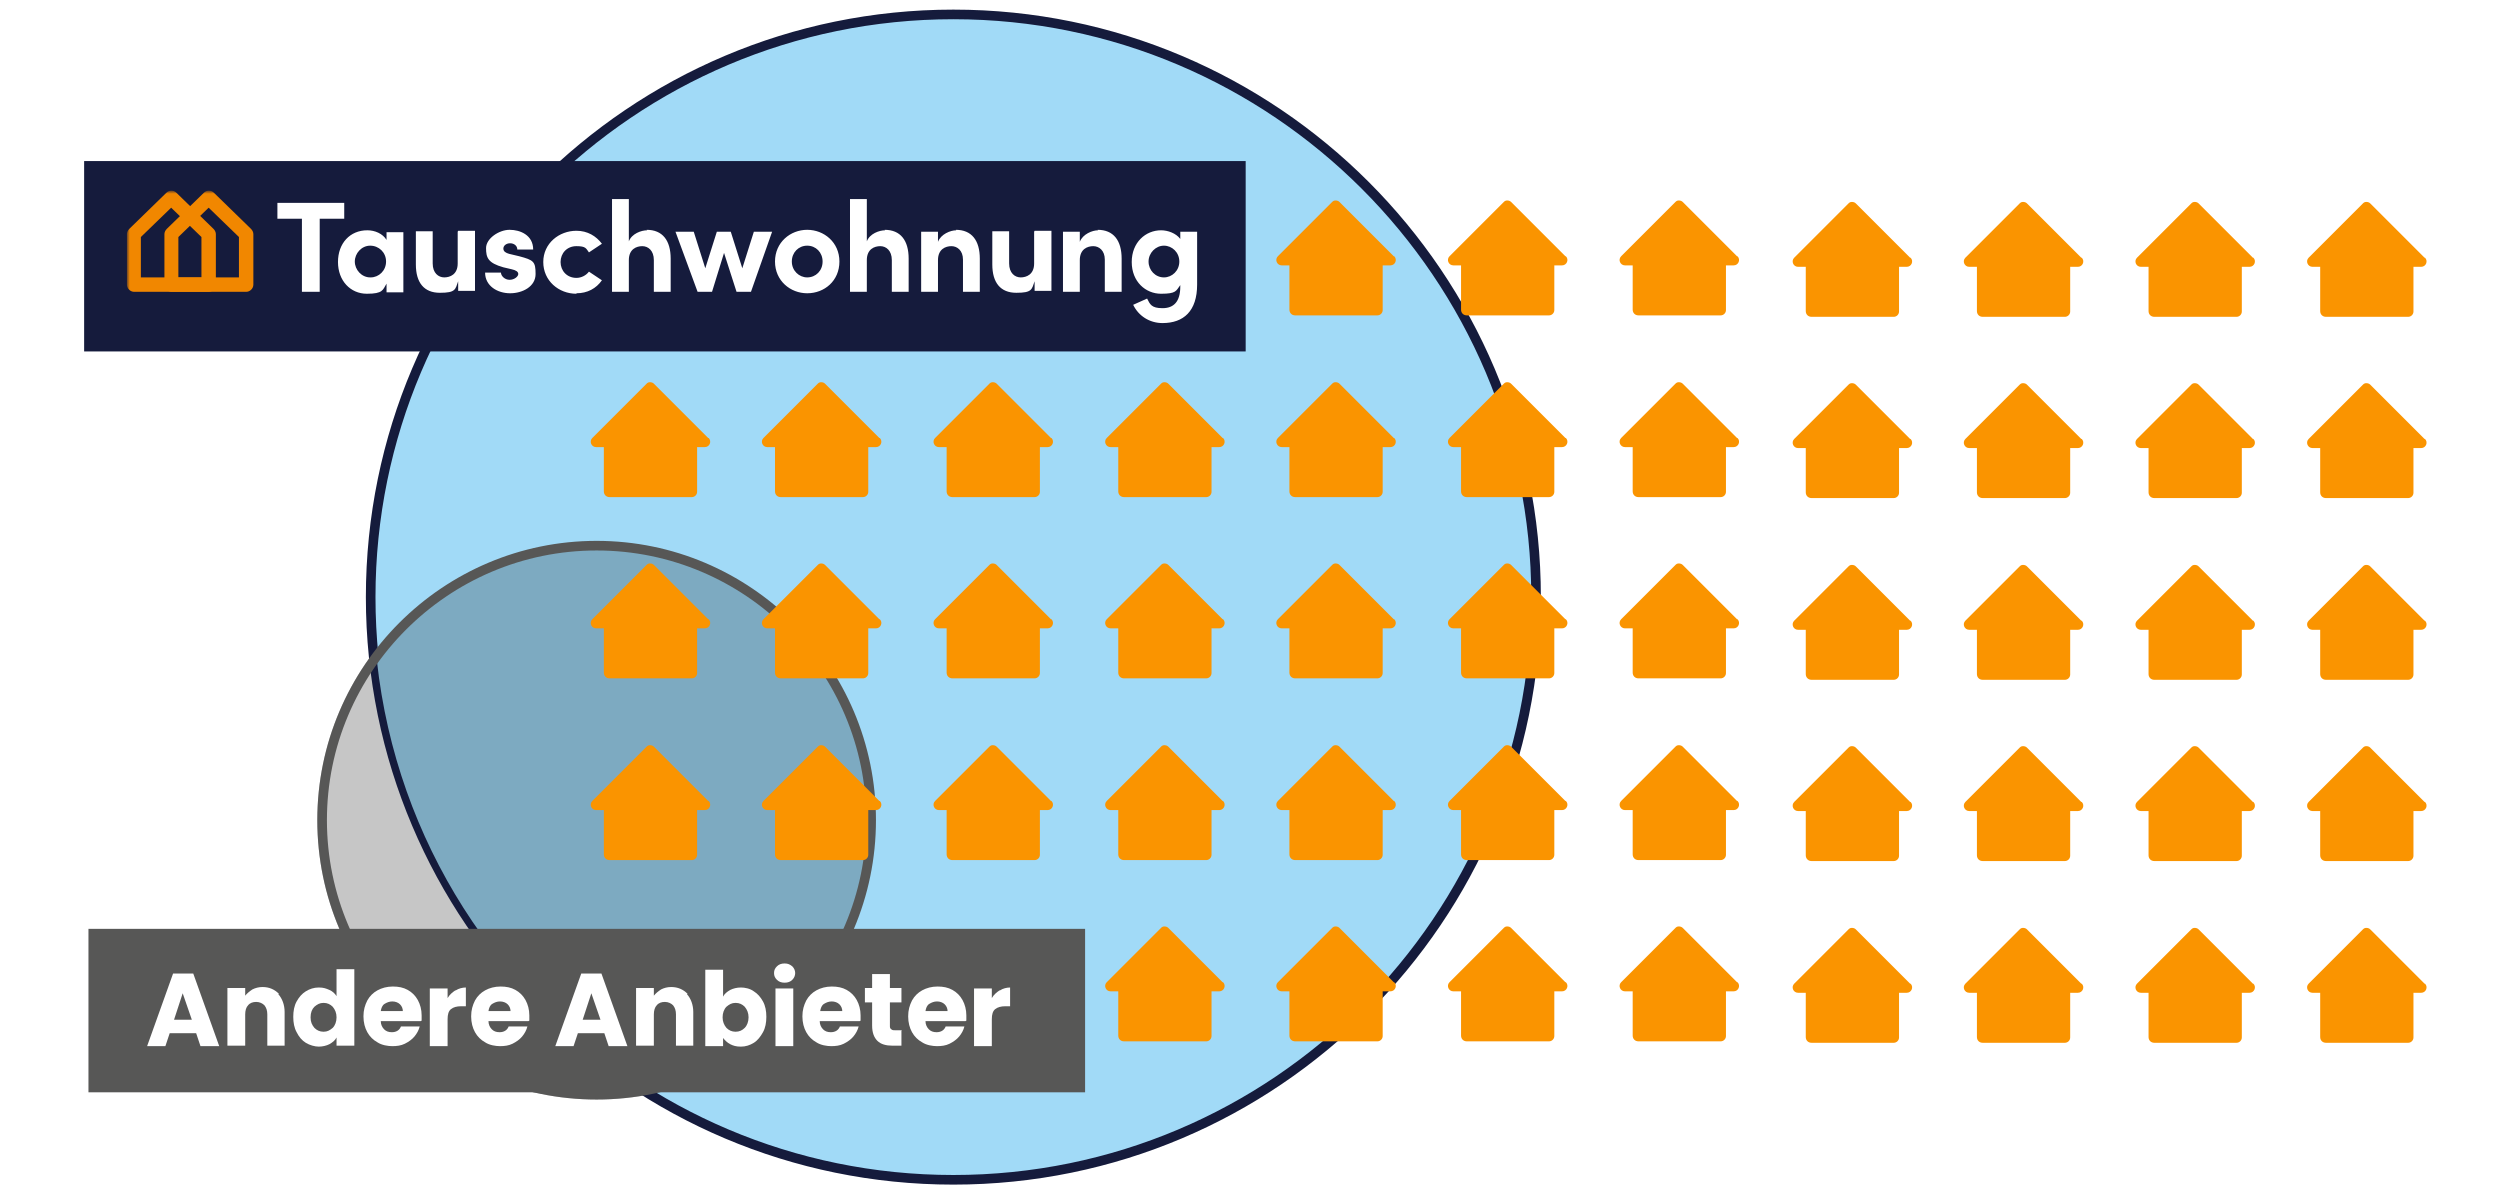 <?xml version="1.0" encoding="UTF-8"?>
<svg xmlns="http://www.w3.org/2000/svg" xmlns:xlink="http://www.w3.org/1999/xlink" version="1.1" viewBox="0 0 520 250">
  <!-- Generator: Adobe Illustrator 29.0.0, SVG Export Plug-In . SVG Version: 2.1.0 Build 186)  -->
  <defs>
    <style>
      .st0 {
        mask: url(#mask);
      }

      .st1 {
        filter: url(#luminosity-noclip);
      }

      .st2 {
        fill: url(#linear-gradient1);
      }

      .st3 {
        filter: url(#luminosity-noclip1);
      }

      .st4 {
        fill: url(#linear-gradient);
      }

      .st5 {
        mask: url(#mask-1);
      }

      .st6 {
        fill: #fa9400;
      }

      .st6, .st7 {
        fill-rule: evenodd;
      }

      .st8 {
        fill: #c6c6c6;
      }

      .st9 {
        fill: #f18700;
      }

      .st10 {
        fill: #575756;
      }

      .st11 {
        fill: #fff;
      }

      .st12 {
        fill: #151b3c;
      }

      .st13 {
        fill: #a1daf7;
      }

      .st7 {
        fill: #7daac1;
      }
    </style>
    <filter id="luminosity-noclip" x="26.5" y="39.8" width="222.5" height="34.6" color-interpolation-filters="sRGB" filterUnits="userSpaceOnUse">
      <feFlood flood-color="#fff" result="bg"/>
      <feBlend in="SourceGraphic" in2="bg"/>
    </filter>
    <linearGradient id="linear-gradient" x1="-378.3" y1="322.4" x2="-378.2" y2="322.4" gradientTransform="translate(43834.6 -51225.6) rotate(-90) scale(135.5 -135.5)" gradientUnits="userSpaceOnUse">
      <stop offset="0" stop-color="#fff"/>
      <stop offset="1" stop-color="#000"/>
    </linearGradient>
    <mask id="mask" x="26.5" y="39.8" width="222.5" height="34.6" maskUnits="userSpaceOnUse">
      <g class="st1">
        <rect class="st4" x="26.5" y="39.8" width="222.5" height="34.6"/>
      </g>
    </mask>
    <filter id="luminosity-noclip1" x="26.5" y="39.8" width="222.5" height="34.6" color-interpolation-filters="sRGB" filterUnits="userSpaceOnUse">
      <feFlood flood-color="#fff" result="bg"/>
      <feBlend in="SourceGraphic" in2="bg"/>
    </filter>
    <linearGradient id="linear-gradient1" x1="-379.4" y1="329.8" x2="-379.3" y2="329.8" gradientTransform="translate(-44566.8 51468.3) rotate(90) scale(135.5 -135.5)" xlink:href="#linear-gradient"/>
    <mask id="mask-1" x="26.5" y="39.8" width="222.5" height="34.6" maskUnits="userSpaceOnUse">
      <g class="st3">
        <rect class="st2" x="26.5" y="39.8" width="222.5" height="34.6"/>
      </g>
    </mask>
  </defs>
  <g id="Mengen">
    <path class="st8" d="M124.1,228.7c-32,0-58.1-26.1-58.1-58.1s26.1-58.1,58.1-58.1,58.1,26.1,58.1,58.1-26.1,58.1-58.1,58.1Z"/>
    <g>
      <circle class="st13" cx="198.3" cy="124.2" r="121.2"/>
      <path class="st12" d="M198.3,246.4c-67.4,0-122.2-54.8-122.2-122.2S130.9,2,198.3,2s122.2,54.8,122.2,122.2-54.8,122.2-122.2,122.2ZM198.3,4c-66.3,0-120.2,53.9-120.2,120.2s53.9,120.2,120.2,120.2,120.2-53.9,120.2-120.2S264.5,4,198.3,4Z"/>
    </g>
    <path class="st7" d="M124.5,113.9c-19,0-35.8,9.3-46.1,23.6,4.1,37.5,25.3,69.8,55.8,88.9,26.7-4.6,47-27.9,47-55.9s-25.4-56.7-56.7-56.7Z"/>
    <path class="st10" d="M124.1,228.7c-32,0-58.1-26.1-58.1-58.1s26.1-58.1,58.1-58.1,58.1,26.1,58.1,58.1-26.1,58.1-58.1,58.1ZM124.1,114.5c-30.9,0-56.1,25.2-56.1,56.1s25.2,56.1,56.1,56.1,56.1-25.2,56.1-56.1-25.2-56.1-56.1-56.1Z"/>
  </g>
  <g id="Häuser">
    <g>
      <g id="Haus">
        <path class="st6" d="M147.3,166.6l-11.3-11.3c-.2-.2-.5-.3-.8-.3,0,0,0,0,0,0h0c-.3,0-.5.1-.7.3l-11.3,11.3c-.7.7-.2,1.9.8,1.9h1.6v9.2c0,.7.5,1.2,1.2,1.2h17.1c.6,0,1.1-.5,1.1-1.1v-9.3h1.6c1,0,1.5-1.2.8-1.9h0Z"/>
      </g>
      <g id="Haus1" data-name="Haus">
        <path class="st6" d="M147.3,128.8l-11.3-11.3c-.2-.2-.5-.3-.8-.3,0,0,0,0,0,0h0c-.3,0-.5.1-.7.3l-11.3,11.3c-.7.7-.2,1.9.8,1.9h1.6v9.2c0,.7.5,1.2,1.2,1.2h17.1c.6,0,1.1-.5,1.1-1.1v-9.3h1.6c1,0,1.5-1.2.8-1.9h0Z"/>
      </g>
      <g id="Haus2" data-name="Haus">
        <path class="st6" d="M147.3,91.1l-11.3-11.3c-.2-.2-.5-.3-.8-.3,0,0,0,0,0,0h0c-.3,0-.5.1-.7.3l-11.3,11.3c-.7.7-.2,1.9.8,1.9h1.6v9.2c0,.7.5,1.2,1.2,1.2h17.1c.6,0,1.1-.5,1.1-1.1v-9.3h1.6c1,0,1.5-1.2.8-1.9h0Z"/>
      </g>
      <g>
        <g id="Haus3" data-name="Haus">
          <path class="st6" d="M182.9,166.6l-11.3-11.3c-.2-.2-.5-.3-.8-.3,0,0,0,0,0,0h0c-.3,0-.5.1-.7.3l-11.3,11.3c-.7.7-.2,1.9.8,1.9h1.6v9.2c0,.7.5,1.2,1.2,1.2h17.1c.6,0,1.1-.5,1.1-1.1v-9.3h1.6c1,0,1.5-1.2.8-1.9h0Z"/>
        </g>
        <g id="Haus4" data-name="Haus">
          <path class="st6" d="M182.9,128.8l-11.3-11.3c-.2-.2-.5-.3-.8-.3,0,0,0,0,0,0h0c-.3,0-.5.1-.7.3l-11.3,11.3c-.7.7-.2,1.9.8,1.9h1.6v9.2c0,.7.5,1.2,1.2,1.2h17.1c.6,0,1.1-.5,1.1-1.1v-9.3h1.6c1,0,1.5-1.2.8-1.9h0Z"/>
        </g>
        <g id="Haus5" data-name="Haus">
          <path class="st6" d="M182.9,91.1l-11.3-11.3c-.2-.2-.5-.3-.8-.3,0,0,0,0,0,0h0c-.3,0-.5.1-.7.3l-11.3,11.3c-.7.7-.2,1.9.8,1.9h1.6v9.2c0,.7.5,1.2,1.2,1.2h17.1c.6,0,1.1-.5,1.1-1.1v-9.3h1.6c1,0,1.5-1.2.8-1.9h0Z"/>
        </g>
      </g>
      <g>
        <g id="Haus6" data-name="Haus">
          <path class="st6" d="M218.6,166.6l-11.3-11.3c-.2-.2-.5-.3-.8-.3,0,0,0,0,0,0h0c-.3,0-.5.1-.7.3l-11.3,11.3c-.7.7-.2,1.9.8,1.9h1.6v9.2c0,.7.5,1.2,1.2,1.2h17.1c.6,0,1.1-.5,1.1-1.1v-9.3h1.6c1,0,1.5-1.2.8-1.9h0Z"/>
        </g>
        <g id="Haus7" data-name="Haus">
          <path class="st6" d="M218.6,128.8l-11.3-11.3c-.2-.2-.5-.3-.8-.3,0,0,0,0,0,0h0c-.3,0-.5.1-.7.3l-11.3,11.3c-.7.7-.2,1.9.8,1.9h1.6v9.2c0,.7.5,1.2,1.2,1.2h17.1c.6,0,1.1-.5,1.1-1.1v-9.3h1.6c1,0,1.5-1.2.8-1.9h0Z"/>
        </g>
        <g id="Haus8" data-name="Haus">
          <path class="st6" d="M218.6,91.1l-11.3-11.3c-.2-.2-.5-.3-.8-.3,0,0,0,0,0,0h0c-.3,0-.5.1-.7.3l-11.3,11.3c-.7.7-.2,1.9.8,1.9h1.6v9.2c0,.7.5,1.2,1.2,1.2h17.1c.6,0,1.1-.5,1.1-1.1v-9.3h1.6c1,0,1.5-1.2.8-1.9h0Z"/>
        </g>
      </g>
      <g>
        <g id="Haus9" data-name="Haus">
          <path class="st6" d="M254.3,166.6l-11.3-11.3c-.2-.2-.5-.3-.8-.3,0,0,0,0,0,0h0c-.3,0-.5.1-.7.3l-11.3,11.3c-.7.7-.2,1.9.8,1.9h1.6v9.2c0,.7.5,1.2,1.2,1.2h17.1c.6,0,1.1-.5,1.1-1.1v-9.3h1.6c1,0,1.5-1.2.8-1.9h0Z"/>
        </g>
        <g id="Haus10" data-name="Haus">
          <path class="st6" d="M254.3,128.8l-11.3-11.3c-.2-.2-.5-.3-.8-.3,0,0,0,0,0,0h0c-.3,0-.5.1-.7.3l-11.3,11.3c-.7.7-.2,1.9.8,1.9h1.6v9.2c0,.7.5,1.2,1.2,1.2h17.1c.6,0,1.1-.5,1.1-1.1v-9.3h1.6c1,0,1.5-1.2.8-1.9h0Z"/>
        </g>
        <g id="Haus11" data-name="Haus">
          <path class="st6" d="M254.3,91.1l-11.3-11.3c-.2-.2-.5-.3-.8-.3,0,0,0,0,0,0h0c-.3,0-.5.1-.7.3l-11.3,11.3c-.7.7-.2,1.9.8,1.9h1.6v9.2c0,.7.5,1.2,1.2,1.2h17.1c.6,0,1.1-.5,1.1-1.1v-9.3h1.6c1,0,1.5-1.2.8-1.9h0Z"/>
        </g>
        <g id="Haus12" data-name="Haus">
          <path class="st6" d="M254.3,204.3l-11.3-11.3c-.2-.2-.5-.3-.8-.3,0,0,0,0,0,0h0c-.3,0-.5.1-.7.3l-11.3,11.3c-.7.7-.2,1.9.8,1.9h1.6v9.2c0,.7.5,1.2,1.2,1.2h17.1c.6,0,1.1-.5,1.1-1.1v-9.3h1.6c1,0,1.5-1.2.8-1.9h0Z"/>
        </g>
      </g>
      <g>
        <g id="Haus13" data-name="Haus">
          <path class="st6" d="M289.9,166.6l-11.3-11.3c-.2-.2-.5-.3-.8-.3,0,0,0,0,0,0h0c-.3,0-.5.1-.7.3l-11.3,11.3c-.7.7-.2,1.9.8,1.9h1.6v9.2c0,.7.5,1.2,1.2,1.2h17.1c.6,0,1.1-.5,1.1-1.1v-9.3h1.6c1,0,1.5-1.2.8-1.9h0Z"/>
        </g>
        <g id="Haus14" data-name="Haus">
          <path class="st6" d="M289.9,128.8l-11.3-11.3c-.2-.2-.5-.3-.8-.3,0,0,0,0,0,0h0c-.3,0-.5.1-.7.3l-11.3,11.3c-.7.7-.2,1.9.8,1.9h1.6v9.2c0,.7.5,1.2,1.2,1.2h17.1c.6,0,1.1-.5,1.1-1.1v-9.3h1.6c1,0,1.5-1.2.8-1.9h0Z"/>
        </g>
        <g id="Haus15" data-name="Haus">
          <path class="st6" d="M289.9,91.1l-11.3-11.3c-.2-.2-.5-.3-.8-.3,0,0,0,0,0,0h0c-.3,0-.5.1-.7.3l-11.3,11.3c-.7.7-.2,1.9.8,1.9h1.6v9.2c0,.7.5,1.2,1.2,1.2h17.1c.6,0,1.1-.5,1.1-1.1v-9.3h1.6c1,0,1.5-1.2.8-1.9h0Z"/>
        </g>
        <g id="Haus16" data-name="Haus">
          <path class="st6" d="M289.9,53.3l-11.3-11.3c-.2-.2-.5-.3-.8-.3,0,0,0,0,0,0h0c-.3,0-.5.1-.7.3l-11.3,11.3c-.7.7-.2,1.9.8,1.9h1.6v9.2c0,.7.5,1.2,1.2,1.2h17.1c.6,0,1.1-.5,1.1-1.1v-9.3h1.6c1,0,1.5-1.2.8-1.9h0Z"/>
        </g>
        <g id="Haus17" data-name="Haus">
          <path class="st6" d="M289.9,204.3l-11.3-11.3c-.2-.2-.5-.3-.8-.3,0,0,0,0,0,0h0c-.3,0-.5.1-.7.3l-11.3,11.3c-.7.7-.2,1.9.8,1.9h1.6v9.2c0,.7.5,1.2,1.2,1.2h17.1c.6,0,1.1-.5,1.1-1.1v-9.3h1.6c1,0,1.5-1.2.8-1.9h0Z"/>
        </g>
      </g>
      <g>
        <g id="Haus18" data-name="Haus">
          <path class="st6" d="M325.6,166.6l-11.3-11.3c-.2-.2-.5-.3-.8-.3,0,0,0,0,0,0h0c-.3,0-.5.1-.7.3l-11.3,11.3c-.7.7-.2,1.9.8,1.9h1.6v9.2c0,.7.5,1.2,1.2,1.2h17.1c.6,0,1.1-.5,1.1-1.1v-9.3h1.6c1,0,1.5-1.2.8-1.9h0Z"/>
        </g>
        <g id="Haus19" data-name="Haus">
          <path class="st6" d="M325.6,128.8l-11.3-11.3c-.2-.2-.5-.3-.8-.3,0,0,0,0,0,0h0c-.3,0-.5.1-.7.3l-11.3,11.3c-.7.7-.2,1.9.8,1.9h1.6v9.2c0,.7.5,1.2,1.2,1.2h17.1c.6,0,1.1-.5,1.1-1.1v-9.3h1.6c1,0,1.5-1.2.8-1.9h0Z"/>
        </g>
        <g id="Haus20" data-name="Haus">
          <path class="st6" d="M325.6,91.1l-11.3-11.3c-.2-.2-.5-.3-.8-.3,0,0,0,0,0,0h0c-.3,0-.5.1-.7.3l-11.3,11.3c-.7.7-.2,1.9.8,1.9h1.6v9.2c0,.7.5,1.2,1.2,1.2h17.1c.6,0,1.1-.5,1.1-1.1v-9.3h1.6c1,0,1.5-1.2.8-1.9h0Z"/>
        </g>
        <g id="Haus21" data-name="Haus">
          <path class="st6" d="M325.6,53.3l-11.3-11.3c-.2-.2-.5-.3-.8-.3,0,0,0,0,0,0h0c-.3,0-.5.1-.7.3l-11.3,11.3c-.7.7-.2,1.9.8,1.9h1.6v9.2c0,.7.5,1.2,1.2,1.2h17.1c.6,0,1.1-.5,1.1-1.1v-9.3h1.6c1,0,1.5-1.2.8-1.9h0Z"/>
        </g>
        <g id="Haus22" data-name="Haus">
          <path class="st6" d="M325.6,204.3l-11.3-11.3c-.2-.2-.5-.3-.8-.3,0,0,0,0,0,0h0c-.3,0-.5.1-.7.3l-11.3,11.3c-.7.7-.2,1.9.8,1.9h1.6v9.2c0,.7.5,1.2,1.2,1.2h17.1c.6,0,1.1-.5,1.1-1.1v-9.3h1.6c1,0,1.5-1.2.8-1.9h0Z"/>
        </g>
      </g>
      <g>
        <g id="Haus23" data-name="Haus">
          <path class="st6" d="M361.3,166.6l-11.3-11.3c-.2-.2-.5-.3-.8-.3,0,0,0,0,0,0h0c-.3,0-.5.1-.7.3l-11.3,11.3c-.7.7-.2,1.9.8,1.9h1.6v9.2c0,.7.5,1.2,1.2,1.2h17.1c.6,0,1.1-.5,1.1-1.1v-9.3h1.6c1,0,1.5-1.2.8-1.9h0Z"/>
        </g>
        <g id="Haus24" data-name="Haus">
          <path class="st6" d="M361.3,128.8l-11.3-11.3c-.2-.2-.5-.3-.8-.3,0,0,0,0,0,0h0c-.3,0-.5.1-.7.3l-11.3,11.3c-.7.7-.2,1.9.8,1.9h1.6v9.2c0,.7.5,1.2,1.2,1.2h17.1c.6,0,1.1-.5,1.1-1.1v-9.3h1.6c1,0,1.5-1.2.8-1.9h0Z"/>
        </g>
        <g id="Haus25" data-name="Haus">
          <path class="st6" d="M361.3,91.1l-11.3-11.3c-.2-.2-.5-.3-.8-.3,0,0,0,0,0,0h0c-.3,0-.5.1-.7.3l-11.3,11.3c-.7.7-.2,1.9.8,1.9h1.6v9.2c0,.7.5,1.2,1.2,1.2h17.1c.6,0,1.1-.5,1.1-1.1v-9.3h1.6c1,0,1.5-1.2.8-1.9h0Z"/>
        </g>
        <g id="Haus26" data-name="Haus">
          <path class="st6" d="M361.3,53.3l-11.3-11.3c-.2-.2-.5-.3-.8-.3,0,0,0,0,0,0h0c-.3,0-.5.1-.7.3l-11.3,11.3c-.7.7-.2,1.9.8,1.9h1.6v9.2c0,.7.5,1.2,1.2,1.2h17.1c.6,0,1.1-.5,1.1-1.1v-9.3h1.6c1,0,1.5-1.2.8-1.9h0Z"/>
        </g>
        <g id="Haus27" data-name="Haus">
          <path class="st6" d="M361.3,204.3l-11.3-11.3c-.2-.2-.5-.3-.8-.3,0,0,0,0,0,0h0c-.3,0-.5.1-.7.3l-11.3,11.3c-.7.7-.2,1.9.8,1.9h1.6v9.2c0,.7.5,1.2,1.2,1.2h17.1c.6,0,1.1-.5,1.1-1.1v-9.3h1.6c1,0,1.5-1.2.8-1.9h0Z"/>
        </g>
      </g>
    </g>
    <g>
      <g id="Haus28" data-name="Haus">
        <path class="st6" d="M397.3,166.8l-11.3-11.3c-.2-.2-.5-.3-.8-.3,0,0,0,0,0,0h0c-.3,0-.5.1-.7.3l-11.3,11.3c-.7.7-.2,1.9.8,1.9h1.6v9.2c0,.7.5,1.2,1.2,1.2h17.1c.6,0,1.1-.5,1.1-1.1v-9.3h1.6c1,0,1.5-1.2.8-1.9h0Z"/>
      </g>
      <g id="Haus29" data-name="Haus">
        <path class="st6" d="M397.3,129.1l-11.3-11.3c-.2-.2-.5-.3-.8-.3,0,0,0,0,0,0h0c-.3,0-.5.1-.7.3l-11.3,11.3c-.7.7-.2,1.9.8,1.9h1.6v9.2c0,.7.5,1.2,1.2,1.2h17.1c.6,0,1.1-.5,1.1-1.1v-9.3h1.6c1,0,1.5-1.2.8-1.9h0Z"/>
      </g>
      <g id="Haus30" data-name="Haus">
        <path class="st6" d="M397.3,91.3l-11.3-11.3c-.2-.2-.5-.3-.8-.3,0,0,0,0,0,0h0c-.3,0-.5.1-.7.3l-11.3,11.3c-.7.7-.2,1.9.8,1.9h1.6v9.2c0,.7.5,1.2,1.2,1.2h17.1c.6,0,1.1-.5,1.1-1.1v-9.3h1.6c1,0,1.5-1.2.8-1.9h0Z"/>
      </g>
      <g id="Haus31" data-name="Haus">
        <path class="st6" d="M397.3,53.6l-11.3-11.3c-.2-.2-.5-.3-.8-.3,0,0,0,0,0,0h0c-.3,0-.5.1-.7.3l-11.3,11.3c-.7.7-.2,1.9.8,1.9h1.6v9.2c0,.7.5,1.2,1.2,1.2h17.1c.6,0,1.1-.5,1.1-1.1v-9.3h1.6c1,0,1.5-1.2.8-1.9h0Z"/>
      </g>
      <g id="Haus32" data-name="Haus">
        <path class="st6" d="M397.3,204.6l-11.3-11.3c-.2-.2-.5-.3-.8-.3,0,0,0,0,0,0h0c-.3,0-.5.1-.7.3l-11.3,11.3c-.7.7-.2,1.9.8,1.9h1.6v9.2c0,.7.5,1.2,1.2,1.2h17.1c.6,0,1.1-.5,1.1-1.1v-9.3h1.6c1,0,1.5-1.2.8-1.9h0Z"/>
      </g>
      <g>
        <g id="Haus33" data-name="Haus">
          <path class="st6" d="M432.9,166.8l-11.3-11.3c-.2-.2-.5-.3-.8-.3,0,0,0,0,0,0h0c-.3,0-.5.1-.7.3l-11.3,11.3c-.7.7-.2,1.9.8,1.9h1.6v9.2c0,.7.5,1.2,1.2,1.2h17.1c.6,0,1.1-.5,1.1-1.1v-9.3h1.6c1,0,1.5-1.2.8-1.9h0Z"/>
        </g>
        <g id="Haus34" data-name="Haus">
          <path class="st6" d="M432.9,129.1l-11.3-11.3c-.2-.2-.5-.3-.8-.3,0,0,0,0,0,0h0c-.3,0-.5.1-.7.3l-11.3,11.3c-.7.7-.2,1.9.8,1.9h1.6v9.2c0,.7.5,1.2,1.2,1.2h17.1c.6,0,1.1-.5,1.1-1.1v-9.3h1.6c1,0,1.5-1.2.8-1.9h0Z"/>
        </g>
        <g id="Haus35" data-name="Haus">
          <path class="st6" d="M432.9,91.3l-11.3-11.3c-.2-.2-.5-.3-.8-.3,0,0,0,0,0,0h0c-.3,0-.5.1-.7.3l-11.3,11.3c-.7.7-.2,1.9.8,1.9h1.6v9.2c0,.7.5,1.2,1.2,1.2h17.1c.6,0,1.1-.5,1.1-1.1v-9.3h1.6c1,0,1.5-1.2.8-1.9h0Z"/>
        </g>
        <g id="Haus36" data-name="Haus">
          <path class="st6" d="M432.9,53.6l-11.3-11.3c-.2-.2-.5-.3-.8-.3,0,0,0,0,0,0h0c-.3,0-.5.1-.7.3l-11.3,11.3c-.7.7-.2,1.9.8,1.9h1.6v9.2c0,.7.5,1.2,1.2,1.2h17.1c.6,0,1.1-.5,1.1-1.1v-9.3h1.6c1,0,1.5-1.2.8-1.9h0Z"/>
        </g>
        <g id="Haus37" data-name="Haus">
          <path class="st6" d="M432.9,204.6l-11.3-11.3c-.2-.2-.5-.3-.8-.3,0,0,0,0,0,0h0c-.3,0-.5.1-.7.3l-11.3,11.3c-.7.7-.2,1.9.8,1.9h1.6v9.2c0,.7.5,1.2,1.2,1.2h17.1c.6,0,1.1-.5,1.1-1.1v-9.3h1.6c1,0,1.5-1.2.8-1.9h0Z"/>
        </g>
      </g>
      <g>
        <g id="Haus38" data-name="Haus">
          <path class="st6" d="M468.6,166.8l-11.3-11.3c-.2-.2-.5-.3-.8-.3,0,0,0,0,0,0h0c-.3,0-.5.1-.7.3l-11.3,11.3c-.7.7-.2,1.9.8,1.9h1.6v9.2c0,.7.5,1.2,1.2,1.2h17.1c.6,0,1.1-.5,1.1-1.1v-9.3h1.6c1,0,1.5-1.2.8-1.9h0Z"/>
        </g>
        <g id="Haus39" data-name="Haus">
          <path class="st6" d="M468.6,129.1l-11.3-11.3c-.2-.2-.5-.3-.8-.3,0,0,0,0,0,0h0c-.3,0-.5.1-.7.3l-11.3,11.3c-.7.7-.2,1.9.8,1.9h1.6v9.2c0,.7.5,1.2,1.2,1.2h17.1c.6,0,1.1-.5,1.1-1.1v-9.3h1.6c1,0,1.5-1.2.8-1.9h0Z"/>
        </g>
        <g id="Haus40" data-name="Haus">
          <path class="st6" d="M468.6,91.3l-11.3-11.3c-.2-.2-.5-.3-.8-.3,0,0,0,0,0,0h0c-.3,0-.5.1-.7.3l-11.3,11.3c-.7.7-.2,1.9.8,1.9h1.6v9.2c0,.7.5,1.2,1.2,1.2h17.1c.6,0,1.1-.5,1.1-1.1v-9.3h1.6c1,0,1.5-1.2.8-1.9h0Z"/>
        </g>
        <g id="Haus41" data-name="Haus">
          <path class="st6" d="M468.6,53.6l-11.3-11.3c-.2-.2-.5-.3-.8-.3,0,0,0,0,0,0h0c-.3,0-.5.1-.7.3l-11.3,11.3c-.7.7-.2,1.9.8,1.9h1.6v9.2c0,.7.5,1.2,1.2,1.2h17.1c.6,0,1.1-.5,1.1-1.1v-9.3h1.6c1,0,1.5-1.2.8-1.9h0Z"/>
        </g>
        <g id="Haus42" data-name="Haus">
          <path class="st6" d="M468.6,204.6l-11.3-11.3c-.2-.2-.5-.3-.8-.3,0,0,0,0,0,0h0c-.3,0-.5.1-.7.3l-11.3,11.3c-.7.7-.2,1.9.8,1.9h1.6v9.2c0,.7.5,1.2,1.2,1.2h17.1c.6,0,1.1-.5,1.1-1.1v-9.3h1.6c1,0,1.5-1.2.8-1.9h0Z"/>
        </g>
      </g>
      <g>
        <g id="Haus43" data-name="Haus">
          <path class="st6" d="M504.3,166.8l-11.3-11.3c-.2-.2-.5-.3-.8-.3,0,0,0,0,0,0h0c-.3,0-.5.1-.7.3l-11.3,11.3c-.7.7-.2,1.9.8,1.9h1.6v9.2c0,.7.5,1.2,1.2,1.2h17.1c.6,0,1.1-.5,1.1-1.1v-9.3h1.6c1,0,1.5-1.2.8-1.9h0Z"/>
        </g>
        <g id="Haus44" data-name="Haus">
          <path class="st6" d="M504.3,129.1l-11.3-11.3c-.2-.2-.5-.3-.8-.3,0,0,0,0,0,0h0c-.3,0-.5.1-.7.3l-11.3,11.3c-.7.7-.2,1.9.8,1.9h1.6v9.2c0,.7.5,1.2,1.2,1.2h17.1c.6,0,1.1-.5,1.1-1.1v-9.3h1.6c1,0,1.5-1.2.8-1.9h0Z"/>
        </g>
        <g id="Haus45" data-name="Haus">
          <path class="st6" d="M504.3,91.3l-11.3-11.3c-.2-.2-.5-.3-.8-.3,0,0,0,0,0,0h0c-.3,0-.5.1-.7.3l-11.3,11.3c-.7.7-.2,1.9.8,1.9h1.6v9.2c0,.7.5,1.2,1.2,1.2h17.1c.6,0,1.1-.5,1.1-1.1v-9.3h1.6c1,0,1.5-1.2.8-1.9h0Z"/>
        </g>
        <g id="Haus46" data-name="Haus">
          <path class="st6" d="M504.3,53.6l-11.3-11.3c-.2-.2-.5-.3-.8-.3,0,0,0,0,0,0h0c-.3,0-.5.1-.7.3l-11.3,11.3c-.7.7-.2,1.9.8,1.9h1.6v9.2c0,.7.5,1.2,1.2,1.2h17.1c.6,0,1.1-.5,1.1-1.1v-9.3h1.6c1,0,1.5-1.2.8-1.9h0Z"/>
        </g>
        <g id="Haus47" data-name="Haus">
          <path class="st6" d="M504.3,204.6l-11.3-11.3c-.2-.2-.5-.3-.8-.3,0,0,0,0,0,0h0c-.3,0-.5.1-.7.3l-11.3,11.3c-.7.7-.2,1.9.8,1.9h1.6v9.2c0,.7.5,1.2,1.2,1.2h17.1c.6,0,1.1-.5,1.1-1.1v-9.3h1.6c1,0,1.5-1.2.8-1.9h0Z"/>
        </g>
      </g>
    </g>
  </g>
  <g id="TW-Logo">
    <rect class="st12" x="17.5" y="33.5" width="241.6" height="39.6"/>
    <g>
      <path class="st11" d="M242.1,57.7c-1.8,0-3.2-1.5-3.2-3.3s1.5-3.3,3.2-3.3,3.2,1.4,3.2,3.3-1.5,3.3-3.2,3.3M245.5,48.2v1.5c-.9-1.2-2.6-1.8-4-1.8-3.2,0-6.1,2.5-6.1,6.6s2.9,6.6,6.1,6.6,3.1-.6,4-1.8v.3c0,3.2-1.4,4.5-3.7,4.5s-2.6-.8-3.2-2l-2.9,1.3c1.1,2.3,3.4,3.8,6.1,3.8,4.4,0,7.2-2.5,7.2-8v-11h-3.5ZM228.4,47.9c-1.2,0-3.2.8-3.8,2.4v-2.1h-3.5v12.5h3.5v-6.6c0-2.3,1.6-2.9,2.8-2.9s2.4.9,2.4,2.8v6.7h3.5v-6.9c0-3.8-1.7-6-5-6M215.1,48.2v6.6c0,2.3-1.6,2.9-2.8,2.9s-2.4-.9-2.4-2.9v-6.7h-3.5v6.9c0,3.8,1.7,5.9,5,5.9s3.2-.7,3.8-2.4v2h3.5v-12.5h-3.5ZM198.9,47.9c-1.2,0-3.2.8-3.8,2.4v-2.1h-3.5v12.5h3.5v-6.6c0-2.3,1.6-2.9,2.8-2.9s2.4.9,2.4,2.8v6.7h3.5v-6.9c0-3.8-1.7-6-5-6M184.1,47.9c-1.2,0-3.2.7-3.8,2.3v-8.8h-3.5v19.3h3.5v-6.6c0-2.3,1.6-2.9,2.8-2.9s2.4.9,2.4,2.9v6.6h3.5v-6.9c0-3.8-1.7-6-5-6M167.9,57.7c-1.7,0-3.2-1.4-3.2-3.3s1.4-3.3,3.2-3.3,3.2,1.4,3.2,3.3-1.4,3.3-3.2,3.3M167.9,61c3.6,0,6.7-2.6,6.7-6.6s-3.2-6.6-6.7-6.6-6.7,2.6-6.7,6.6,3.2,6.6,6.7,6.6M156.8,48.2l-2.4,7.6-2.4-7.6h-2.9l-2.4,7.6-2.4-7.6h-3.8l4.6,12.5h3l2.5-8.1,2.6,8.1h3l4.4-12.5h-3.8ZM134.6,47.9c-1.2,0-3.2.7-3.8,2.3v-8.8h-3.5v19.3h3.5v-6.6c0-2.3,1.6-2.9,2.8-2.9s2.4.9,2.4,2.9v6.6h3.5v-6.9c0-3.8-1.7-6-5-6M119.9,61c2.3,0,4.1-1,5.3-2.7l-2.7-1.8c-.6.8-1.6,1.3-2.6,1.3-2,0-3.3-1.5-3.3-3.3s1.3-3.3,3.3-3.3,2,.5,2.6,1.3l2.7-1.8c-1.2-1.6-3-2.7-5.3-2.7-3.6,0-6.9,2.6-6.9,6.5s3.2,6.6,6.9,6.6M106.1,61c2.6,0,5.3-1.4,5.3-4s-.4-2.9-3.4-3.7l-2.1-.5c-.7-.2-1.2-.5-1.2-1.1s.6-1.1,1.4-1.1,1.5.5,1.5,1.3h3.3c0-3-2.7-4.1-4.9-4.1s-4.9,1.8-4.9,3.8.4,3.1,3.6,4l1.7.4c.9.2,1.4.5,1.4,1s-.8,1.2-1.8,1.2-1.8-.8-1.8-1.5h-3.3c0,2.8,2.6,4.3,5.2,4.3M95.2,48.2v6.6c0,2.3-1.6,2.9-2.8,2.9s-2.4-.9-2.4-2.9v-6.7h-3.5v6.9c0,3.8,1.7,5.9,5,5.9s3.2-.7,3.8-2.4v2h3.5v-12.5h-3.5ZM77,57.7c-1.8,0-3.2-1.6-3.2-3.3s1.4-3.3,3.2-3.3,3.3,1.4,3.3,3.3-1.5,3.3-3.2,3.3M80.4,48.2v1.7c-.8-1.3-2.4-2-4-2-3.6,0-6.1,2.7-6.1,6.6s2.6,6.6,6,6.6,3.3-.8,4.1-2.1v1.8h3.5v-12.5h-3.5ZM71.6,42.2h-13.9v3.3h5.1v15.2h3.7v-15.2h5.1v-3.3Z"/>
      <g class="st0">
        <path class="st9" d="M51.2,60.7h-15.5c-.8,0-1.5-.7-1.5-1.5v-10.5c0-.4.2-.8.5-1.1l7.7-7.5c.6-.6,1.5-.6,2.1,0l7.7,7.5c.3.3.5.7.5,1.1v10.5c0,.8-.7,1.5-1.5,1.5ZM37.2,57.7h12.5v-8.4l-6.3-6.1-6.3,6.1v8.4Z"/>
      </g>
      <g class="st5">
        <path class="st9" d="M43.4,60.7h-15.5c-.8,0-1.5-.7-1.5-1.5v-10.5c0-.4.2-.8.5-1.1l7.7-7.5c.6-.6,1.5-.6,2.1,0l7.7,7.5c.3.3.5.7.5,1.1v10.5c0,.8-.7,1.5-1.5,1.5ZM29.4,57.7h12.5v-8.4l-6.3-6.1-6.3,6.1v8.4Z"/>
      </g>
    </g>
  </g>
  <g id="Andere_Anbieter">
    <rect class="st10" x="18.4" y="193.2" width="207.3" height="34"/>
    <g>
      <path class="st11" d="M40.9,214.9h-5.6l-.9,2.7h-3.8l5.4-15.1h4.2l5.4,15.1h-3.9l-.9-2.7ZM39.9,212.1l-1.9-5.5-1.8,5.5h3.7Z"/>
      <path class="st11" d="M57.9,206.8c.8.9,1.3,2.2,1.3,3.7v7h-3.6v-6.5c0-.8-.2-1.4-.6-1.9-.4-.4-1-.7-1.7-.7s-1.3.2-1.7.7c-.4.4-.6,1.1-.6,1.9v6.5h-3.7v-12h3.7v1.6c.4-.5.9-.9,1.5-1.3.6-.3,1.3-.5,2.1-.5,1.4,0,2.5.5,3.4,1.4Z"/>
      <path class="st11" d="M61.7,208.3c.5-.9,1.1-1.6,1.9-2.1.8-.5,1.7-.8,2.7-.8s1.5.2,2.2.5c.7.3,1.2.8,1.5,1.3v-5.6h3.7v15.9h-3.7v-1.7c-.3.6-.8,1-1.5,1.4-.6.3-1.4.5-2.2.5s-1.9-.3-2.7-.8-1.4-1.2-1.9-2.2c-.5-.9-.7-2-.7-3.2s.2-2.3.7-3.2ZM69.2,209.4c-.5-.5-1.1-.8-1.9-.8s-1.3.3-1.9.8c-.5.5-.8,1.2-.8,2.2s.3,1.6.8,2.2c.5.5,1.1.8,1.9.8s1.3-.3,1.9-.8c.5-.5.8-1.3.8-2.2s-.3-1.6-.8-2.2Z"/>
      <path class="st11" d="M87.5,212.4h-8.3c0,.7.3,1.3.7,1.7.4.4.9.6,1.6.6.9,0,1.6-.4,1.9-1.2h3.9c-.2.8-.6,1.5-1.1,2.1-.5.6-1.2,1.1-2,1.5s-1.7.5-2.6.5-2.2-.2-3.1-.8c-.9-.5-1.6-1.2-2.1-2.1-.5-.9-.8-2-.8-3.3s.3-2.3.8-3.3c.5-.9,1.2-1.6,2.1-2.1.9-.5,2-.8,3.2-.8s2.2.2,3.1.7,1.6,1.2,2.1,2.1c.5.9.8,2,.8,3.2s0,.7,0,1.1ZM83.8,210.4c0-.6-.2-1.1-.6-1.5-.4-.4-1-.6-1.6-.6s-1.1.2-1.6.5-.7.9-.8,1.5h4.6Z"/>
      <path class="st11" d="M94.8,206c.6-.4,1.4-.6,2.1-.6v3.9h-1c-.9,0-1.6.2-2.1.6-.5.4-.7,1.1-.7,2.1v5.6h-3.7v-12h3.7v2c.4-.7,1-1.2,1.6-1.6Z"/>
      <path class="st11" d="M109.9,212.4h-8.3c0,.7.3,1.3.7,1.7.4.4.9.6,1.6.6.9,0,1.6-.4,1.9-1.2h3.9c-.2.8-.6,1.5-1.1,2.1-.5.6-1.2,1.1-2,1.5s-1.7.5-2.6.5-2.2-.2-3.1-.8c-.9-.5-1.6-1.2-2.1-2.1-.5-.9-.8-2-.8-3.3s.3-2.3.8-3.3c.5-.9,1.2-1.6,2.1-2.1.9-.5,2-.8,3.2-.8s2.2.2,3.1.7,1.6,1.2,2.1,2.1c.5.9.8,2,.8,3.2s0,.7,0,1.1ZM106.2,210.4c0-.6-.2-1.1-.6-1.5-.4-.4-1-.6-1.6-.6s-1.1.2-1.6.5-.7.9-.8,1.5h4.6Z"/>
      <path class="st11" d="M125.8,214.9h-5.6l-.9,2.7h-3.8l5.4-15.1h4.2l5.4,15.1h-3.9l-.9-2.7ZM124.9,212.1l-1.9-5.5-1.8,5.5h3.7Z"/>
      <path class="st11" d="M142.9,206.8c.8.9,1.3,2.2,1.3,3.7v7h-3.6v-6.5c0-.8-.2-1.4-.6-1.9-.4-.4-1-.7-1.7-.7s-1.3.2-1.7.7c-.4.4-.6,1.1-.6,1.9v6.5h-3.7v-12h3.7v1.6c.4-.5.9-.9,1.5-1.3.6-.3,1.3-.5,2.1-.5,1.4,0,2.5.5,3.4,1.4Z"/>
      <path class="st11" d="M151.9,205.9c.6-.3,1.4-.5,2.2-.5s1.9.2,2.7.8c.8.5,1.4,1.2,1.9,2.1.5.9.7,2,.7,3.2s-.2,2.3-.7,3.2-1.1,1.7-1.9,2.2c-.8.5-1.7.8-2.7.8s-1.6-.2-2.2-.5c-.6-.3-1.1-.8-1.5-1.3v1.7h-3.7v-15.9h3.7v5.6c.3-.6.8-1,1.5-1.4ZM154.9,209.4c-.5-.5-1.1-.8-1.9-.8s-1.3.3-1.9.8c-.5.5-.8,1.3-.8,2.2s.3,1.6.8,2.2c.5.5,1.1.8,1.9.8s1.4-.3,1.9-.8.8-1.3.8-2.2-.3-1.6-.8-2.2Z"/>
      <path class="st11" d="M161.6,203.8c-.4-.4-.6-.8-.6-1.4s.2-1,.6-1.4c.4-.4.9-.6,1.6-.6s1.1.2,1.6.6c.4.4.6.9.6,1.4s-.2,1-.6,1.4c-.4.4-.9.6-1.6.6s-1.2-.2-1.6-.6ZM165,205.6v12h-3.7v-12h3.7Z"/>
      <path class="st11" d="M178.8,212.4h-8.3c0,.7.3,1.3.7,1.7.4.4.9.6,1.6.6.9,0,1.6-.4,1.9-1.2h3.9c-.2.8-.6,1.5-1.1,2.1-.5.6-1.2,1.1-2,1.5s-1.7.5-2.6.5-2.2-.2-3.1-.8c-.9-.5-1.6-1.2-2.1-2.1-.5-.9-.8-2-.8-3.3s.3-2.3.8-3.3c.5-.9,1.2-1.6,2.1-2.1.9-.5,2-.8,3.2-.8s2.2.2,3.1.7,1.6,1.2,2.1,2.1c.5.9.8,2,.8,3.2s0,.7,0,1.1ZM175.2,210.4c0-.6-.2-1.1-.6-1.5-.4-.4-1-.6-1.6-.6s-1.1.2-1.6.5-.7.9-.8,1.5h4.6Z"/>
      <path class="st11" d="M187.5,214.4v3.1h-1.9c-1.3,0-2.4-.3-3.1-1-.7-.7-1.1-1.7-1.1-3.2v-4.8h-1.5v-3h1.5v-2.9h3.7v2.9h2.4v3h-2.4v4.8c0,.4,0,.6.3.8.2.2.5.2.9.2h1.3Z"/>
      <path class="st11" d="M200.8,212.4h-8.3c0,.7.3,1.3.7,1.7.4.4.9.6,1.6.6.9,0,1.6-.4,1.9-1.2h3.9c-.2.8-.6,1.5-1.1,2.1-.5.6-1.2,1.1-2,1.5s-1.7.5-2.6.5-2.2-.2-3.1-.8c-.9-.5-1.6-1.2-2.1-2.1-.5-.9-.8-2-.8-3.3s.3-2.3.8-3.3c.5-.9,1.2-1.6,2.1-2.1.9-.5,2-.8,3.2-.8s2.2.2,3.1.7,1.6,1.2,2.1,2.1c.5.9.8,2,.8,3.2s0,.7,0,1.1ZM197.1,210.4c0-.6-.2-1.1-.6-1.5-.4-.4-1-.6-1.6-.6s-1.1.2-1.6.5-.7.9-.8,1.5h4.6Z"/>
      <path class="st11" d="M208,206c.6-.4,1.4-.6,2.1-.6v3.9h-1c-.9,0-1.6.2-2.1.6-.5.4-.7,1.1-.7,2.1v5.6h-3.7v-12h3.7v2c.4-.7,1-1.2,1.6-1.6Z"/>
    </g>
  </g>
</svg>